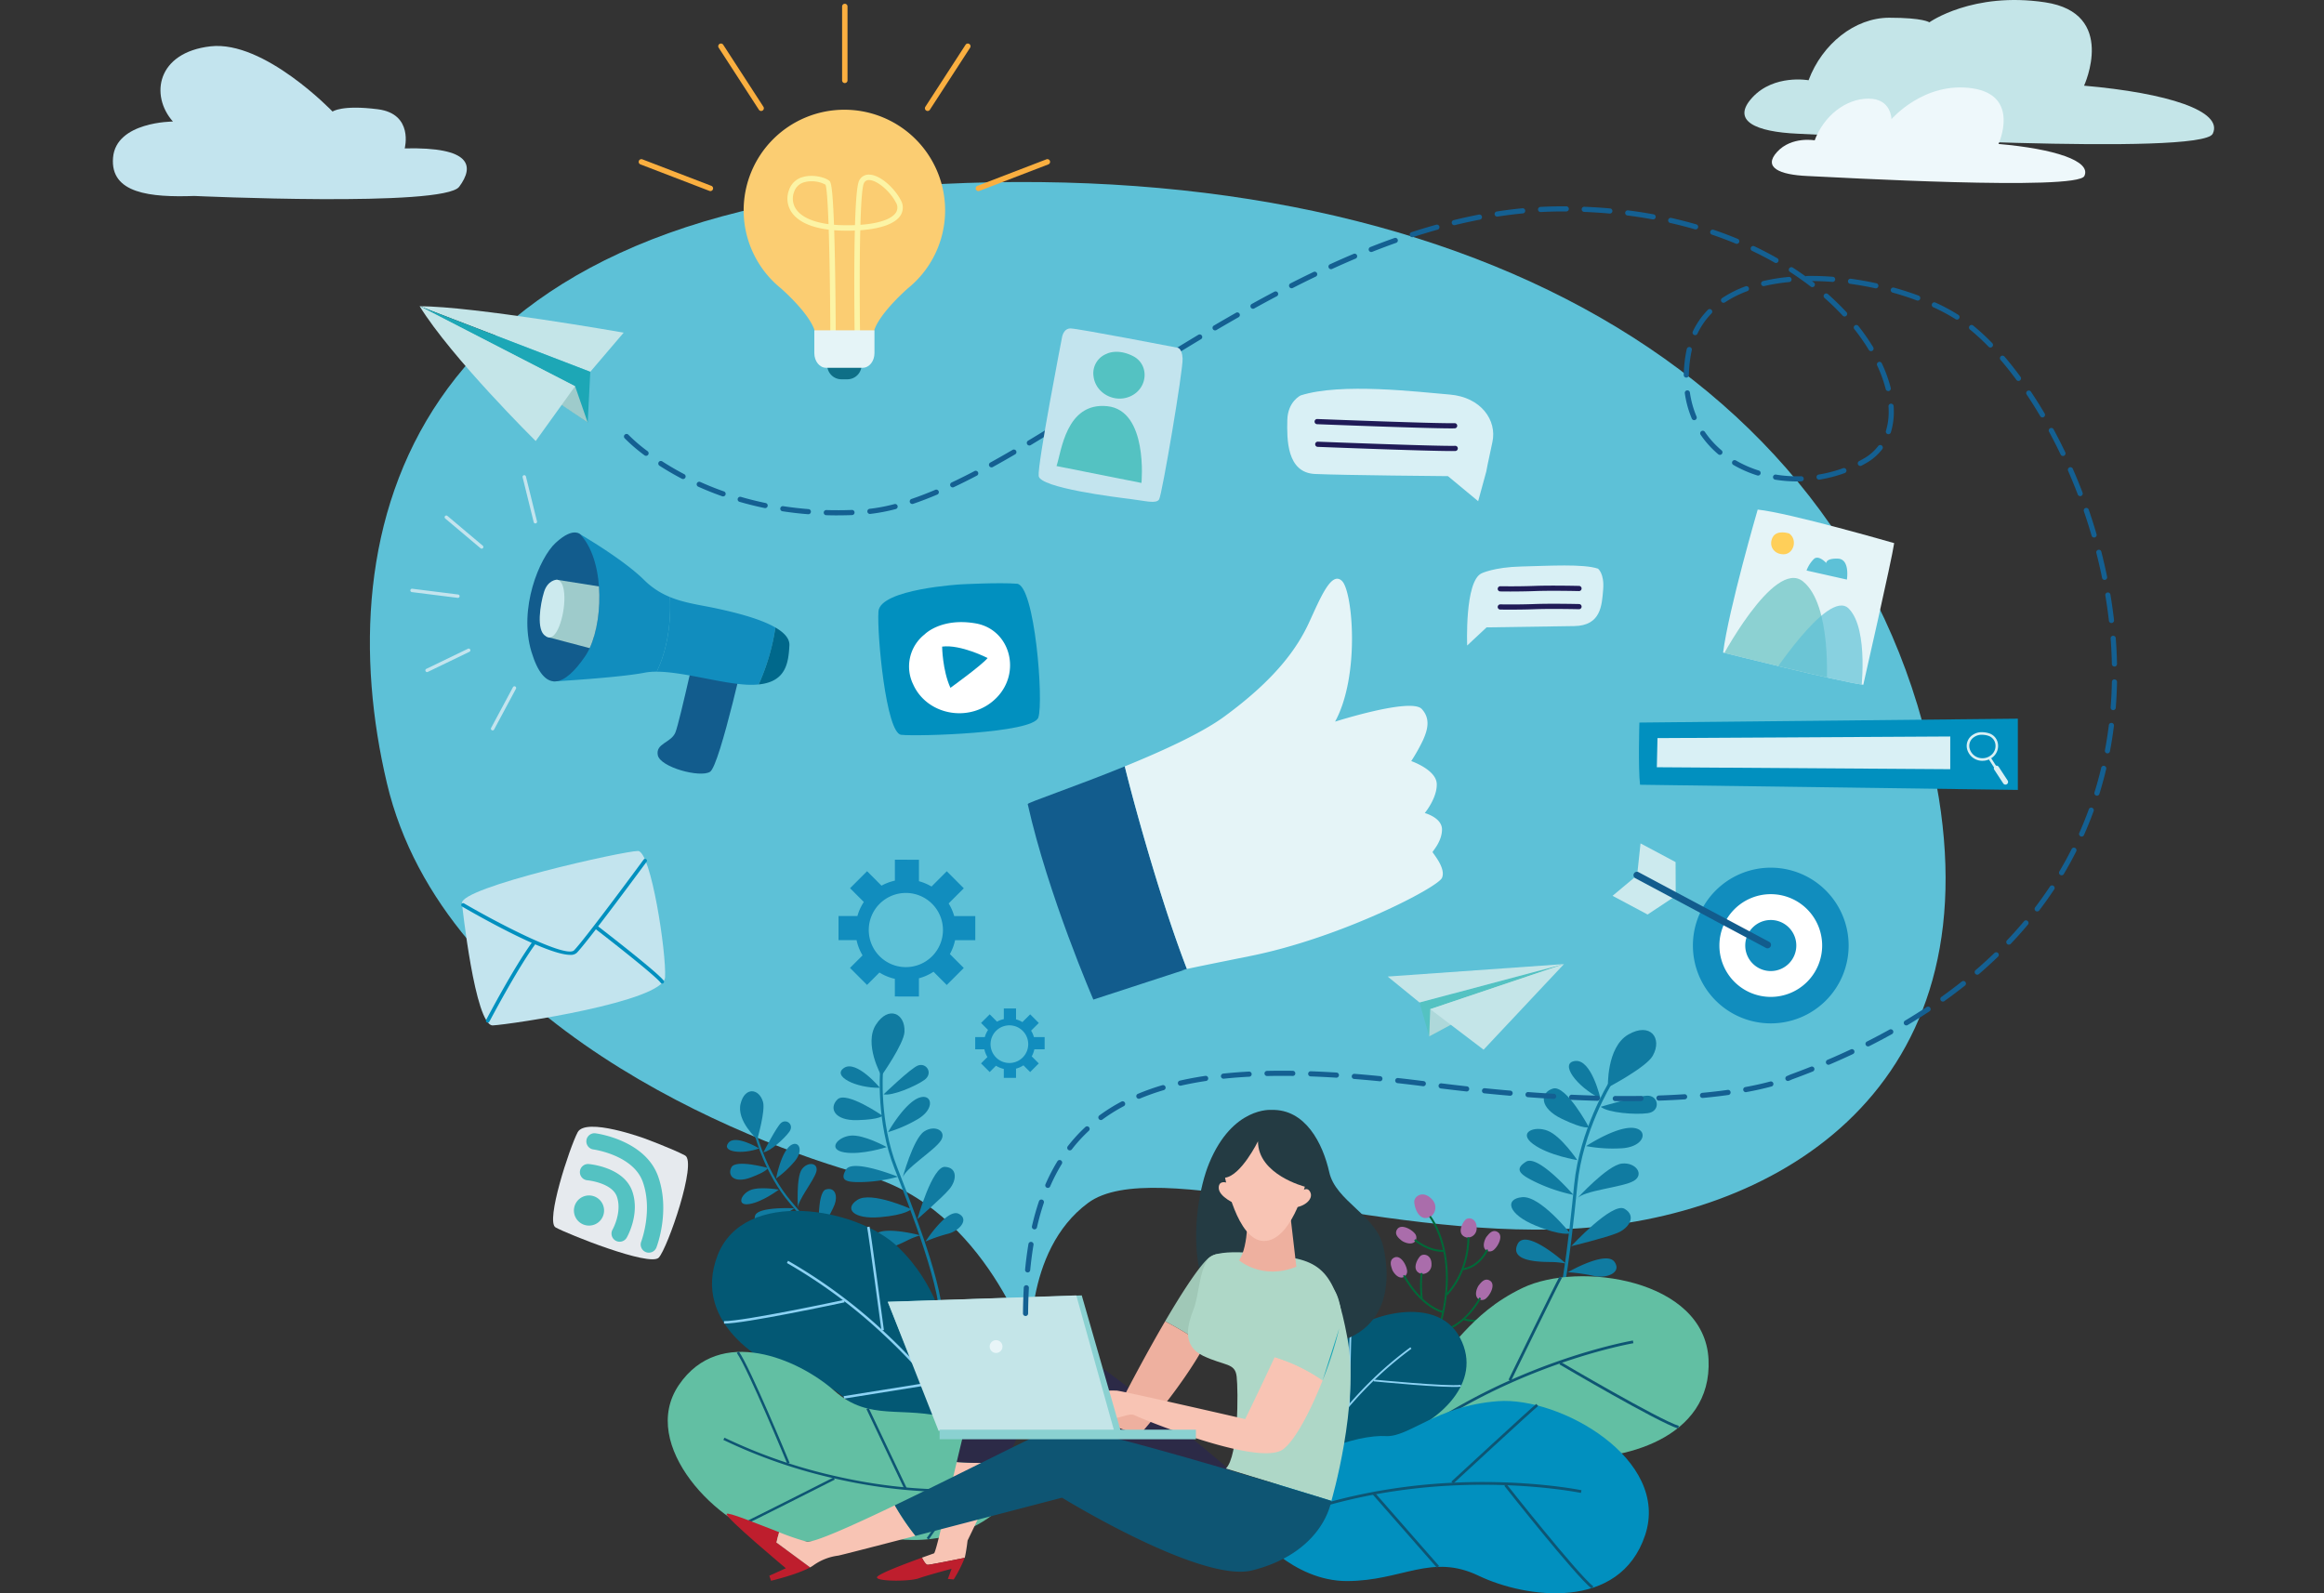 <svg xmlns="http://www.w3.org/2000/svg" width="700" height="480"><rect width="100%" height="100%" fill="#333333" stroke="none"/><defs><clipPath id="b"><path fill="none" d="M10.421 0S1.681 29.986 0 43.076c0 0 35.259 8.842 42.228 9.7 0 0 8.67-38.036 9.3-42.669-.004 0-31.442-9.098-41.107-10.107Z" data-name="パス 327"/></clipPath><clipPath id="a"><path d="M0 0h700v480H0z"/></clipPath></defs><g clip-path="url(#a)" data-name="グループ 116"><g data-name="グループ 115"><g data-name="グループ 114"><path fill="#5dc1d7" d="M310.594 407.643s-13.526-43.7-49.944-53.586-127.1-46.114-144.109-118.1c-17.949-75.957 5.2-172.723 167-180.527s280.543 61.262 300.444 184.953c14.512 90.2-51.245 126.682-110.555 129.8s-125.9-22.371-145.669-7.8-17.167 45.26-17.167 45.26Z" data-name="パス 151"/><g data-name="グループ 56"><path fill="#54c2c2" d="m471.081 290.444-40.59 21.792-2.929-10.218Z" data-name="パス 152"/><path fill="#aed8da" d="m430.481 312.195.011.04 40.444-21.714-40.14 13.5Z" data-name="パス 153"/><path fill="#c4e5e8" d="m427.564 302.018-9.589-7.815 53.108-3.759Z" data-name="パス 154"/><path fill="#c4e5e8" d="m430.795 304.025 16.069 12.211 24.217-25.792Z" data-name="パス 155"/></g><g data-name="グループ 64"><g fill="#107ba1" data-name="グループ 57"><path d="M260.163 393.328c-1.222-6.484-11.724-19.5-21.838-31.379-7.309-8.585-10.163-19.578-10.19-19.688l-.655.166c.027.111 2.916 11.251 10.331 19.962 6.086 7.146 20.335 23.885 21.687 31.063l.665-.125Z" data-name="パス 156"/><path d="M228.676 345.988s-7.207-4.371-9.306-1.658 4.046 3.556 9.306 1.658Z" data-name="パス 157"/><path d="M231.306 351.874s-9.7-2.722-11.005-.194.873 4.931 5.886 3.045 5.119-2.851 5.119-2.851Z" data-name="パス 158"/><path d="M233.769 355.034s1.642-8.968 4.972-10.288c2.08-.824 3.378 2.157.237 5.562a30.478 30.478 0 0 1-5.209 4.726Z" data-name="パス 159"/><path d="M239.26 364.02s-11.262-.6-11.853 2.34 1 2.833 4.9 1.335a34.684 34.684 0 0 0 6.953-3.675Z" data-name="パス 160"/><path d="M240.36 364.086s-.644-9.481 1.215-11.9c1.775-2.312 4.922-1.872 4.341.676-.603 2.661-5.917 9.006-5.556 11.224Z" data-name="パス 161"/><path d="M244.598 370.078s-10.081-.967-12.422 2.011.606 4.564 6.2 2.1 6.222-4.111 6.222-4.111Z" data-name="パス 162"/><path d="M246.68 371.788s-.749-12.642 2.091-13.449 3.571 2.074 2.623 4.538-4.714 8.911-4.714 8.911Z" data-name="パス 163"/><path d="M248.529 375.113s-11.341.766-9.916 4.486c1.489 3.886 6.24-1.186 7.546-2.492a16.346 16.346 0 0 1 2.37-1.994Z" data-name="パス 164"/><path d="M250.122 376.061s2.214-9.008 5.223-8.517c2.731.448 1.3 3.726-.905 5.149a36.747 36.747 0 0 0-4.318 3.368Z" data-name="パス 165"/><path d="M234.585 358.4s-5.913-1.063-8.695.2-4.1 4.8-.119 4.13 8.814-4.33 8.814-4.33Z" data-name="パス 166"/><path d="M229.962 347.141s3.967-7.762 5.321-8.861c1.644-1.336 4 .579 2.465 2.69s-5.792 5.933-7.786 6.171Z" data-name="パス 167"/><path d="M228.086 343.255s2.522-8.639 1.732-11.313c-1.2-4.071-5.464-4.6-6.748.563s5.016 10.75 5.016 10.75Z" data-name="パス 168"/></g><g fill="#107ba1" data-name="グループ 58"><path d="M283.834 399.639c1.248-8.534-6.2-29.094-13.647-48.081-5.385-13.725-4.234-28.526-4.223-28.673l-.881-.075c-.013.15-1.181 15.15 4.279 29.073 4.483 11.424 14.98 38.176 13.6 47.626l.876.129Z" data-name="パス 169"/><path d="M265.048 327.72s-7.05-8.47-10.8-6.007 3.484 6.115 10.8 6.007Z" data-name="パス 170"/><path d="M265.795 336.119s-10.839-7.5-13.524-4.924-1.016 6.468 5.982 6.268 7.542-1.344 7.542-1.344Z" data-name="パス 171"/><path d="M267.495 341.064s5.845-10.387 10.522-10.6c2.921-.133 3.26 4.105-2.073 6.977a39.773 39.773 0 0 1-8.449 3.623Z" data-name="パス 172"/><path d="M270.461 354.516s-13.67-5.531-15.649-2.149.03 3.922 5.494 3.735a45.348 45.348 0 0 0 10.155-1.586Z" data-name="パス 173"/><path d="M271.794 355.064s3.237-11.994 6.56-14.189c3.18-2.1 6.882-.218 5.081 2.685-1.879 3.027-11.153 8.608-11.641 11.504Z" data-name="パス 174"/><path d="M274.482 364.274s-12.05-5.482-16.21-2.8-1.194 5.9 6.767 5.227 9.443-2.427 9.443-2.427Z" data-name="パス 175"/><path d="M276.328 367.274s4.454-15.946 8.305-15.737 3.535 4.084 1.312 6.726-9.617 9.011-9.617 9.011Z" data-name="パス 176"/><path d="M277.201 372.17s-14.345-3.876-14.167 1.33c.187 5.436 8.22 1.189 10.387.129a21.112 21.112 0 0 1 3.78-1.459Z" data-name="パス 177"/><path d="M278.767 374.023s6.568-10.2 10.078-8.308c3.185 1.714.022 5.16-3.313 5.98a47.866 47.866 0 0 0-6.765 2.328Z" data-name="パス 178"/><path d="M267.071 345.578s-6.856-3.828-10.83-3.455-7.11 4.186-1.905 5.054 12.735-1.599 12.735-1.599Z" data-name="パス 179"/><path d="M266.148 329.693s8.206-7.91 10.348-8.692c2.6-.95 4.694 2.418 1.9 4.375s-9.68 4.869-12.248 4.317Z" data-name="パス 180"/><path d="M265.483 324.089s6.792-9.606 6.954-13.247c.245-5.543-4.8-8.011-8.582-2.174s1.628 15.421 1.628 15.421Z" data-name="パス 181"/></g><g data-name="グループ 61"><path fill="#035874" d="M299.092 445.631s-16.752 3.8-28.3-5.834-12.8-20.555-26.683-24.028-35.916-17.088-27.973-37.568 42.1-14.323 54.329-2.534 12.338 23.164 17.583 26.966 19.858 21.855 11.287 42.436" data-name="パス 182"/><g data-name="グループ 60"><path fill="#8cd2f4" d="m290.965 430.35 6.184-16.538-.7-.263-6.185 16.538.7.263Z" data-name="パス 183"/><path fill="#8cd2f4" d="m254.241 421.356 26.39-4.228-.117-.743-26.392 4.231.119.74Z" data-name="パス 184"/><path fill="#8cd2f4" d="m265.494 400.809.743-.1c-.159-1.189-3.894-29.166-4.323-31.172l-.733.157c.422 1.977 4.274 30.822 4.313 31.115Z" data-name="パス 185"/><path fill="#8cd2f4" d="M218.072 398.763c5.97.078 35.06-6.141 36.3-6.406l-.156-.734c-.3.067-30.244 6.467-36.129 6.389l-.01.75Z" data-name="パス 186"/><g data-name="グループ 59"><path fill="#8cd2f4" d="M266.571 401.459a156.691 156.691 0 0 0-29.2-21.624l-.353.66a156.112 156.112 0 0 1 29.064 21.529c10.585 9.8 23.608 24.487 32.7 43.609a1.916 1.916 0 0 0 .562-.564c-9.143-19.115-22.173-33.798-32.773-43.61Z" data-name="パス 187"/></g></g></g><g data-name="グループ 63"><path fill="#62bfa3" d="M307.061 447.381s-6.353-15.961-20.839-20.014-24.192 1.1-34.915-8.377-34.431-19.915-46.807-1.768 12.052 42.812 28.692 46.207 26.079-2.957 32.183-.788 29.258 3.984 41.363-14.741" data-name="パス 188"/><path fill="#0e5573" d="m289.866 449.341-10.125 14.466-.615-.428 10.126-14.467.615.429Z" data-name="パス 189"/><path fill="#0e5573" d="m261.649 424.174 11.465 24.142-.679.325-11.464-24.144.677-.323Z" data-name="パス 190"/><path fill="#0e5573" d="m251.093 445.091.34.667c-1.073.543-26.24 13.314-28.138 14.1l-.285-.693c1.868-.77 27.821-13.938 28.083-14.07Z" data-name="パス 191"/><path fill="#0e5573" d="M222.541 407.168c3.448 4.875 14.8 32.371 15.285 33.539l-.694.284c-.118-.284-11.8-28.584-15.2-33.392l.612-.432Z" data-name="パス 192"/><g data-name="グループ 62"><path fill="#0e5573" d="M252.238 445.607a156.726 156.726 0 0 1-34.366-11.815l.348-.663a156.183 156.183 0 0 0 34.207 11.753c14.071 3.169 33.549 5.582 54.457 2.237a1.841 1.841 0 0 1-.147.781c-20.928 3.3-40.409.883-54.499-2.293Z" data-name="パス 193"/></g></g></g><g data-name="グループ 66"><path fill="#0190bf" d="M289.495 176.044s-24.423 1.384-24.9 8.168 2.283 36.675 6.843 37.162c4.951.53 39.619-.446 41.3-5.178s-1.032-39.914-6.426-40.338-16.817.186-16.817.186Z" data-name="パス 194"/><g data-name="グループ 65"><path fill="#fff" d="M278.529 191.093a12.329 12.329 0 0 0-3.46 15.124c4.263 9.458 17.483 11.731 25.087 4s4.069-20.637-6.323-22.416-15.304 3.292-15.304 3.292Z" data-name="パス 195"/><path fill="#0190bf" d="M283.772 194.8s.09 7.125 2.5 12.417c0 0 9.452-6.806 11.2-8.971.002-.001-8.095-4.168-13.7-3.446Z" data-name="パス 196"/></g></g><g data-name="グループ 68"><path fill="#c3e4ee" d="M139.147 272.12s3.914 37.081 9.3 36.8 51.448-7.143 51.872-14.48-4.211-37.978-8.145-38.065-53.605 10.962-53.027 15.745Z" data-name="パス 197"/><g fill="#0190bf" data-name="グループ 67"><path d="M171.751 287.667c-7.118 0-27.98-11.893-32.54-14.544a.554.554 0 0 1-.2-.76.557.557 0 0 1 .76-.2c11.585 6.734 30.831 16.525 33.149 14.13 3.421-3.529 20.759-27.084 20.934-27.322a.556.556 0 0 1 .778-.119.557.557 0 0 1 .119.778c-.716.975-17.558 23.857-21.033 27.438a2.68 2.68 0 0 1-1.966.6Z" data-name="パス 198"/><path d="M199.449 296.32a.558.558 0 0 1-.456-.238c-1.3-1.851-13.455-11.447-19.7-16.264a.557.557 0 0 1-.1-.78.556.556 0 0 1 .78-.1c.743.573 18.215 14.053 19.935 16.505a.558.558 0 0 1-.136.776.562.562 0 0 1-.32.1Z" data-name="パス 199"/><path d="M146.921 308.077a.546.546 0 0 1-.259-.064.555.555 0 0 1-.233-.751c.083-.159 8.4-15.982 14.016-23.617a.557.557 0 0 1 .779-.118.556.556 0 0 1 .118.778c-5.567 7.565-13.846 23.315-13.929 23.474a.556.556 0 0 1-.493.3Z" data-name="パス 200"/></g></g><g data-name="グループ 69"><path fill="#125c8d" d="M338.782 230.888c-15.132 6.162-29.327 10.919-29.229 11.354 6.121 27.4 19.769 58.9 19.769 58.9l27.607-9.007s-2.531.452.568-.215c-7.869-20.379-15.873-49.473-18.715-61.032Z" data-name="パス 201"/><path fill="#e5f4f7" d="M425.073 229.29a54.655 54.655 0 0 0 3.562-6.341c1.236-2.8 2.417-6.306-.392-9.35-3.236-3.5-26.113 3.809-26.113 3.809 7.567-13.845 5.329-39.132 2.108-42.355s-6.608 5.284-9.985 12.578-9.692 16.715-25.607 28.333c-6.8 4.953-18.593 10.33-29.864 14.923 2.842 11.556 10.846 40.653 18.716 61.029 2.273-.493 7.559-1.579 19.1-3.9 27.3-5.49 56.43-20.606 57.73-23.538s-2.832-7.471-2.826-7.776 2.762-3.08 2.836-6.727-5.194-5.029-5.194-5.029 3.742-4.488 3.612-8.776-7.683-6.88-7.683-6.88Z" data-name="パス 202"/></g><g data-name="グループ 70"><path fill="#c4e5e8" d="m126.432 92.277 51.363 19.738 10.061-11.8s-45.75-8.033-61.424-7.938Z" data-name="パス 203"/><path fill="#1da7b6" d="m177.796 112.014-.773 15.283-50.592-35.017Z" data-name="パス 204"/><path fill="#9ecbcb" d="m173.219 116.364 3.8 10.93s-45.223-30.422-50.591-35.017Z" data-name="パス 205"/><path fill="#c4e5e8" d="m126.4 92.245 46.82 24.119-11.867 16.507S135.91 107.706 126.4 92.245Z" data-name="パス 206"/></g><g data-name="グループ 73"><path fill="#118dbe" d="M509.911 284.857a23.455 23.455 0 0 0 23.452 23.455 23.455 23.455 0 0 0 23.455-23.455 23.456 23.456 0 0 0-23.455-23.453 23.456 23.456 0 0 0-23.452 23.453Z" data-name="パス 207"/><path fill="#fff" d="M517.889 284.857a15.477 15.477 0 0 0 15.474 15.477 15.478 15.478 0 0 0 15.48-15.477 15.476 15.476 0 0 0-15.477-15.474 15.475 15.475 0 0 0-15.477 15.474Z" data-name="パス 208"/><path fill="#118dbe" d="M525.678 284.857a7.688 7.688 0 0 0 7.686 7.691 7.69 7.69 0 0 0 7.691-7.691 7.689 7.689 0 0 0-7.691-7.689 7.686 7.686 0 0 0-7.686 7.689Z" data-name="パス 209"/><g data-name="グループ 71"><path fill="#cceaee" d="m504.693 259.72-10.557-5.633-1.019 9.57 11.621 6.243Z" data-name="パス 210"/></g><g data-name="グループ 72"><path fill="#cceaee" d="m496.267 275.517-10.559-5.633 7.379-6.172 11.661 6.171Z" data-name="パス 211"/></g><path fill="#125c8d" d="M532.403 285.7a1.028 1.028 0 0 1-.485-.121l-39.352-20.998a1.036 1.036 0 0 1-.426-1.4 1.033 1.033 0 0 1 1.4-.425l39.352 20.992a1.037 1.037 0 0 1 .427 1.4 1.037 1.037 0 0 1-.915.548Z" data-name="パス 212"/></g><g data-name="グループ 83"><g fill="#107ba1" data-name="グループ 74"><path d="M464.355 410.955c5.513-7.745 8.54-31.658 10.77-54.03 1.614-16.17 10.182-30.115 10.268-30.253l-.828-.516c-.088.142-8.773 14.27-10.41 30.674-1.342 13.46-4.49 44.983-10.6 53.561l.795.565Z" data-name="パス 213"/><path d="M482.061 330.955s-2.658-11.852-7.576-11.32.348 7.747 7.576 11.32Z" data-name="パス 214"/><path d="M478.576 339.572s-6.87-12.8-10.8-11.625-4.247 5.835 2.72 9.156 8.08 2.469 8.08 2.469Z" data-name="パス 215"/><path d="M477.756 345.283s10.953-7.253 15.649-5.115c2.936 1.339 1.139 5.664-5.539 5.8a43.763 43.763 0 0 1-10.11-.685Z" data-name="パス 216"/><path d="M473.908 359.967s-10.632-12.3-14.272-9.972-1.947 3.862 3.511 6.424a49.953 49.953 0 0 0 10.761 3.548Z" data-name="パス 217"/><path d="M474.941 361.172s9.2-10.139 13.565-10.624c4.176-.465 6.862 3.246 3.636 5.188-3.363 2.027-15.264 2.844-17.201 5.436Z" data-name="パス 218"/><path d="M472.949 371.562s-9.068-11.434-14.5-10.888-4.135 5.187 4.015 8.528 10.485 2.36 10.485 2.36Z" data-name="パス 219"/><path d="M473.256 375.433s12.381-13.406 16.057-11.265 1.416 5.783-2.092 7.257-13.965 4.008-13.965 4.008Z" data-name="パス 220"/><path d="M471.648 380.673s-12.127-11.012-14.566-5.815c-2.549 5.429 7.465 5.3 10.124 5.347a23.326 23.326 0 0 1 4.442.468Z" data-name="パス 221"/><path d="M472.254 383.28s11.57-6.7 14.063-3.086c2.265 3.281-2.57 5.072-6.253 4.2a52.726 52.726 0 0 0-7.81-1.114Z" data-name="パス 222"/><path d="M475.074 349.495s-4.8-7.2-8.888-8.832-9.081.533-4.411 4 13.299 4.832 13.299 4.832Z" data-name="パス 223"/><path d="M482.15 333.445s12.026-3.638 14.519-3.327c3.027.372 3.393 4.729-.332 5.248s-11.945-.089-14.187-1.921Z" data-name="パス 224"/><path d="M484.314 327.61s11.491-6.012 13.479-9.5c3.027-5.316-.679-10.27-7.329-6.445s-6.15 15.945-6.15 15.945Z" data-name="パス 225"/></g><g data-name="グループ 75"><path fill="#aa6dab" d="M431.109 366.418a3.465 3.465 0 0 0 .156-5.153c-2.594-2.75-5.229-.92-5.276.7s1.426 6.634 5.12 4.453Z" data-name="パス 226"/><path fill="#aa6dab" d="M428.209 383.793a2.75 2.75 0 0 0 2.967-2.826c.075-3-2.435-3.438-3.37-2.55s-2.901 4.544.403 5.376Z" data-name="パス 227"/><path fill="#aa6dab" d="M441.81 372.835a2.75 2.75 0 0 0 2.968-2.825c.075-3-2.437-3.44-3.371-2.551s-2.901 4.544.403 5.376Z" data-name="パス 228"/><path fill="#aa6dab" d="M426.181 374.055a1.879 1.879 0 0 0-.07-2.487c-1.107-1.322-4.139-2.916-5.265-1.232s.843 2.963 1.26 3.357 2.841 1.637 4.075.362Z" data-name="パス 229"/><path fill="#aa6dab" d="M447.513 376.595a1.875 1.875 0 0 0 2.483-.106c1.306-1.126 2.855-4.18 1.154-5.281s-2.946.886-3.336 1.311-1.593 2.862-.301 4.076Z" data-name="パス 230"/><path fill="#aa6dab" d="M445.168 391.231a1.876 1.876 0 0 0 2.484-.106c1.306-1.125 2.856-4.181 1.158-5.282s-2.952.888-3.34 1.312-1.594 2.863-.302 4.076Z" data-name="パス 231"/><path fill="#aa6dab" d="M422.53 384.837a1.876 1.876 0 0 0 1.274-2.136c-.227-1.71-1.936-4.679-3.788-3.858s-.871 2.955-.732 3.509 1.526 2.903 3.246 2.485Z" data-name="パス 232"/><path fill="#d874ab" d="M448.755 396.274a1.878 1.878 0 0 0 2.26 1.038c1.675-.407 4.447-2.42 3.433-4.177s-3.028-.555-3.568-.353-2.722 1.821-2.125 3.492Z" data-name="パス 233"/><path fill="#006938" d="m424.904 419.566-.49-.3c10.751-17.713 11.814-31.091 10.816-39.2-1.079-8.75-4.715-13.372-4.751-13.417l.445-.358c.156.192 3.776 4.794 4.875 13.7 1.009 8.194-.061 21.709-10.9 39.562Z" data-name="パス 234"/><path fill="#006938" d="m435.963 390.244-.42-.392c6.843-7.354 6.46-16.976 6.452-17.071l.574-.03c.007.1.4 9.966-6.606 17.492Z" data-name="パス 235"/><path fill="#006938" d="M443.892 381.525a8.522 8.522 0 0 1-3.192 1.121l-.08-.566c4.868-.679 7.1-5.676 7.114-5.725l.527.23a11.77 11.77 0 0 1-4.369 4.94Z" data-name="パス 236"/><path fill="#006938" d="M435.013 377.133c-4.841.242-8.907-3.242-9.078-3.389l.374-.433c.04.034 4.07 3.48 8.677 3.251l.028.572Z" data-name="パス 237"/><path fill="#006938" d="M434.753 395.642c-7.42-2.141-11.975-10.921-12.164-11.294l.509-.26c.048.088 4.634 8.93 11.813 11l-.158.551Z" data-name="パス 238"/><path fill="#006938" d="m428.55 391.209-.565.1a32.837 32.837 0 0 1-.058-7.82l.57.062a32.708 32.708 0 0 0 .053 7.655Z" data-name="パス 239"/><path fill="#006938" d="M438.309 399.612a12.392 12.392 0 0 1-5.052 1.724l-.059-.571c7.707-.788 12.348-9.788 12.393-9.878l.512.258a23.5 23.5 0 0 1-7.794 8.466Z" data-name="パス 240"/><path fill="#006938" d="M449.6 396.619a10.765 10.765 0 0 1-8.725 1.107l.2-.539a10.423 10.423 0 0 0 8.667-1.328l.312.481c-.15.1-.3.192-.452.279Z" data-name="パス 241"/></g><g data-name="グループ 77"><path fill="#62bfa3" d="M404.386 451.197s16.2 9.811 31.63 3.746 20.543-17.046 36.269-15.845 43.515-5.376 42.334-29.561-39.057-29.631-55.945-21.557-20.967 19.938-27.776 22.087-28.377 15.948-26.573 40.458" data-name="パス 242"/><path fill="#0e5573" d="m418.201 438.044-.714-19.452.825-.031.714 19.451-.825.032Z" data-name="パス 243"/><path fill="#0e5573" d="m459.744 441.415-26.131-13.608.382-.736 26.131 13.609-.382.735Z" data-name="パス 244"/><path fill="#0e5573" d="m455.124 416.006-.743-.361c.581-1.19 14.223-29.152 15.37-31.1l.713.421c-1.13 1.919-15.2 30.749-15.339 31.04Z" data-name="パス 245"/><path fill="#0e5573" d="M505.438 430.372c-6.272-2-34.535-18.625-35.737-19.332l.422-.712c.292.174 29.382 17.288 35.566 19.255l-.251.789Z" data-name="パス 246"/><g data-name="グループ 76"><path fill="#0e5573" d="M453.771 416.314c21.006-9.523 37.9-12.431 38.073-12.458l.137.815c-.166.027-16.979 2.921-37.892 12.4-14.481 6.567-33.214 17.4-49.373 34.234a2.033 2.033 0 0 1-.391-.785c16.208-16.809 34.945-27.633 49.446-34.206Z" data-name="パス 247"/></g></g><g data-name="グループ 80"><path fill="#035874" d="M386.37 457.585s12.2 1.34 19.605-6.437 7.413-15.623 16.98-19.212 24.094-15.041 16.8-28.925-31.037-6.744-38.752 2.612-6.874 17.439-10.288 20.56-12.315 17.118-4.562 31.026" data-name="パス 248"/><g data-name="グループ 79"><path fill="#8cd2f4" d="m390.897 446.083-5.73-11.231.475-.245 5.732 11.233-.477.243Z" data-name="パス 249"/><path fill="#8cd2f4" d="m416.222 436.721-19.068-.859.024-.535 19.068.859-.024.535Z" data-name="パス 250"/><path fill="#8cd2f4" d="m406.569 423.057-.534-.011c.014-.856.394-21.007.536-22.467l.533.051c-.139 1.438-.531 22.215-.535 22.426Z" data-name="パス 251"/><path fill="#8cd2f4" d="M440.05 417.755c-4.231.542-25.375-1.51-26.272-1.6l.05-.531c.22.022 21.984 2.132 26.153 1.6l.069.531Z" data-name="パス 252"/><g data-name="グループ 78"><path fill="#8cd2f4" d="M405.857 423.605a111.863 111.863 0 0 1 18.966-17.712l.3.441a111.577 111.577 0 0 0-18.871 17.635 104.2 104.2 0 0 0-19.659 33.6 1.375 1.375 0 0 1-.443-.353 104.876 104.876 0 0 1 19.707-33.611Z" data-name="パス 253"/></g></g></g><g data-name="グループ 82"><path fill="#0190bf" d="M377.677 461.362s11.537 15.016 28.119 14.96 25.326-8.438 39.547-1.615 42.5 10.767 50.171-12.2-25.654-41.778-44.321-40.377-26.77 10.979-33.9 10.514-32.227 4.572-39.435 28.069" data-name="パス 254"/><path fill="#0e5573" d="m395.322 454.112 6.387-18.386.781.271-6.387 18.386-.781-.271Z" data-name="パス 255"/><path fill="#0e5573" d="m432.815 472.32-19.418-22.16.622-.546 19.419 22.159-.622.547Z" data-name="パス 256"/><path fill="#0e5573" d="m437.724 446.963-.563-.606c.975-.9 23.826-22.011 25.6-23.409l.511.648c-1.749 1.38-25.312 23.147-25.551 23.367Z" data-name="パス 257"/><path fill="#0e5573" d="M479.404 478.593c-5.121-4.134-25.431-29.878-26.294-30.973l.649-.509c.211.266 21.115 26.764 26.164 30.841l-.519.641Z" data-name="パス 258"/><g data-name="グループ 81"><path fill="#0e5573" d="M436.351 446.758c23.029-1.259 39.833 2.16 40 2.2l-.168.81c-.166-.035-16.882-3.435-39.811-2.179-15.877.868-37.262 4.167-58.429 14a2.092 2.092 0 0 1-.079-.873c21.207-9.798 42.59-13.091 58.487-13.958Z" data-name="パス 259"/></g></g></g><g data-name="グループ 91"><path fill="#243b43" d="M382.964 334.38s-11.712-1.05-18.768 16.067c-5.544 13.448-10.209 52.849 23.121 55.1s31.531-20.869 29.279-30.178-14.265-13.514-16.216-22.221-7.207-19.068-17.416-18.768Z" data-name="パス 260"/><g data-name="グループ 84"><path fill="#f8c4b4" d="M288.168 440.472c-3.467 14.645-6.268 27.286-6.845 27.5-.347.129-1.756.627-3.625 1.3.474.964 1.17 2.146 1.74 2.146.8 0 8.473-1.557 11.134-2.1.02-.076.046-.156.062-.225.481-2.088.8-4.977.8-4.977l11.467-23.768a85.519 85.519 0 0 1-14.733.124Z" data-name="パス 261"/><path fill="#be1e2d" d="M277.698 469.275c-5.035 1.827-13.431 4.982-13.548 5.918-.16 1.284 9.792 1.284 12.519.32s9.951-2.889 9.951-2.889l-1.124 3.05 1.766.162a38.835 38.835 0 0 0 3.309-6.516c-2.66.544-10.337 2.1-11.134 2.1-.569.004-1.265-1.178-1.739-2.145Z" data-name="パス 262"/><path fill="#2c2a47" d="M301.066 396.71c-3.366 4.692-8.633 25.745-12.9 43.762a85.513 85.513 0 0 0 14.734-.119l10.523-21.815 28.248 36.273 29.212-11.557s-63.718-55.052-69.817-46.544Z" data-name="パス 263"/></g><g data-name="グループ 85"><path fill="#a0c8b7" d="M364.426 378.732s-2.809 1.081-13.494 19.349a97.91 97.91 0 0 1 11.893 7.252 58.537 58.537 0 0 0 3.045-6.377c5.778-14.565 4.333-24.196-1.444-20.224Z" data-name="パス 264"/><path fill="#eeb09f" d="M342.637 412.92c-7.262 13.485-8.065 16.37-8.065 16.37l8.547 3.131s12.51-13.931 19.706-27.09a97.915 97.915 0 0 0-11.894-7.25c-2.376 4.065-5.125 8.953-8.294 14.839Z" data-name="パス 265"/></g><path fill="#aed7c7" d="M383.685 378.25s-16.973-2.768-19.743.963-2.768 10.956-4.453 15.287-3.731 10.835 2.889 13.965 9.63 2.047 10.111 6.26.6 23.957-3.249 27.688l31.781 9.75s8.548-29.133 4.816-49.114-7.706-23.716-22.152-24.799Z" data-name="パス 266"/><g data-name="グループ 86"><path fill="#f8c4b4" d="M375.058 427.525s-37.356-8.586-38.8-8.586-7.823-.6-9.751 4.813c0 0-2.887 7.344-.842 7.1s3.371-7.342 4.7-6.981 3.129 3.732 5.537 3.37 4.574-1.565 5.9-.843 37.318 15.649 44.66 10.233c3.7-2.729 8.345-11.722 11.923-20.774a51.826 51.826 0 0 0-14.447-7.005c-4.247 9.196-8.88 18.673-8.88 18.673Z" data-name="パス 267"/><path fill="#aed7c7" d="M403.908 394.866c-.961-6.26-3.129-8.706-6.38-8.266 0 0-5.134.161-6.9 6.42-.742 2.634-3.616 9.16-6.7 15.838a51.826 51.826 0 0 1 14.447 7.005c3.526-8.92 6.013-17.897 5.533-20.997Z" data-name="パス 268"/><path fill="#1da7b6" d="M398.378 415.861a107.1 107.1 0 0 0 4.983-15.627" data-name="パス 269"/></g><g data-name="グループ 87"><path fill="#be1e2d" d="M234.683 461.603c-7.012-2.693-15.365-6.154-15.8-5.507-.642.962 17.816 16.371 17.816 16.371l-4.975 2.248.521 1.525s7.831-1.856 11.767-4.04l-10.2-7.516Z" data-name="パス 270"/><path fill="#f8c4b4" d="M242.965 464.446a74.759 74.759 0 0 1-8.281-2.838l-.868 3.079 10.2 7.516c.317-.176.613-.354.873-.535a16.329 16.329 0 0 1 7.585-3.008c.608-.093 10.9-2.747 23.273-5.955a73.456 73.456 0 0 1-6.234-9.2c-13.243 6.35-24.517 11.381-26.548 10.941Z" data-name="パス 271"/><path fill="#0e5573" d="M318.08 429.933c-3.491 1.067-28.329 13.861-48.566 23.569a73.456 73.456 0 0 0 6.234 9.2c19.494-5.058 44.138-11.5 44.138-11.5s41.853 25.76 57.261 21.909 22.229-13.322 23.873-20.946c0-.002-77.161-23.998-82.94-22.232Z" data-name="パス 272"/></g><path fill="#eeb09f" d="M375.781 364.047s.481 11.316-2.568 15.648c0 0 6.981 6.1 17.253 1.927l-2.085-17.893Z" data-name="パス 273"/><g fill="#f8c4b4" data-name="グループ 88"><path d="M370.464 356.601s-3.379-1.577-3.379 1.238 5.294 4.955 5.294 4.955Z" data-name="パス 274"/><path d="M392.01 358.891s1.8-1.689 2.7.376-1.914 4.391-5.143 4.541Z" data-name="パス 275"/><path d="M369 354.799s3.6 19.069 11.71 19.069 12.313-16.365 12.313-16.365-14.113-3.6-14.113-13.664c0-.001-5.104 10.359-9.91 10.96Z" data-name="パス 276"/></g><g data-name="グループ 90"><g data-name="グループ 89"><path fill="#8ad1d1" d="m267.406 392.192 15.73 38.84h54.411l-11.717-40.767Z" data-name="パス 277"/><path fill="#c4e5e8" d="m267.406 392.192 15.287 38.84h52.882l-11.387-40.767Z" data-name="パス 278"/><path fill="#8ad1d1" d="M283.014 430.713h77.202v2.889h-77.202z" data-name="長方形 50"/></g><path fill="#e8f5f8" d="M301.953 405.675a1.927 1.927 0 0 1-1.926 1.926 1.927 1.927 0 0 1-1.926-1.926 1.926 1.926 0 0 1 1.926-1.926 1.926 1.926 0 0 1 1.926 1.926Z" data-name="パス 279"/></g></g><path fill="#146092" d="M308.898 396.472a.773.773 0 0 1-.769-.779c.017-2.669.1-5.283.234-7.769a.772.772 0 0 1 .816-.73.774.774 0 0 1 .729.815 158.66 158.66 0 0 0-.232 7.693.773.773 0 0 1-.774.769Zm.641-13.129a.693.693 0 0 1-.075 0 .775.775 0 0 1-.7-.845c.257-2.663.6-5.26 1.008-7.718a.774.774 0 0 1 .891-.636.772.772 0 0 1 .636.89c-.405 2.424-.74 4.985-.993 7.614a.774.774 0 0 1-.77.7Zm2.047-12.976a.815.815 0 0 1-.174-.019.775.775 0 0 1-.583-.927 77.48 77.48 0 0 1 2.108-7.516.773.773 0 0 1 .98-.485.773.773 0 0 1 .485.981 76.428 76.428 0 0 0-2.064 7.365.774.774 0 0 1-.753.6Zm4.023-12.488a.766.766 0 0 1-.308-.065.773.773 0 0 1-.4-1.018 56.233 56.233 0 0 1 3.6-6.953.774.774 0 0 1 1.064-.255.775.775 0 0 1 .255 1.064 54.856 54.856 0 0 0-3.5 6.76.776.776 0 0 1-.71.467Zm6.619-11.306a.772.772 0 0 1-.474-.161.774.774 0 0 1-.138-1.086 47.979 47.979 0 0 1 5.293-5.79.773.773 0 0 1 1.092.04.773.773 0 0 1-.04 1.094 46.424 46.424 0 0 0-5.121 5.6.775.775 0 0 1-.612.3Zm9.37-9.14a.772.772 0 0 1-.623-.315.773.773 0 0 1 .164-1.082 52.938 52.938 0 0 1 6.638-4.16.773.773 0 0 1 1.046.321.773.773 0 0 1-.322 1.046 51.836 51.836 0 0 0-6.445 4.038.768.768 0 0 1-.459.151Zm158.327-5.685q-1.667 0-3.4-.017a.775.775 0 0 1-.767-.782.775.775 0 0 1 .774-.766h.008q4.04.042 7.719-.014a.776.776 0 0 1 .785.763.774.774 0 0 1-.763.785q-2.12.03-4.359.031Zm-8.805-.117h-.022a382.537 382.537 0 0 1-7.748-.281.773.773 0 0 1-.737-.808.782.782 0 0 1 .808-.737c2.61.12 5.206.213 7.717.279a.772.772 0 0 1 .753.793.773.773 0 0 1-.772.754Zm18.567-.044a.773.773 0 0 1-.773-.748.772.772 0 0 1 .747-.8 239.22 239.22 0 0 0 7.7-.383.776.776 0 0 1 .823.722.774.774 0 0 1-.72.823c-2.493.165-5.1.295-7.751.385Zm-31.709-.52h-.047a463.027 463.027 0 0 1-7.733-.521.774.774 0 0 1-.714-.83.78.78 0 0 1 .83-.714c2.6.2 5.195.372 7.709.52a.774.774 0 0 1 .726.818.773.773 0 0 1-.771.727Zm-124.948-.04a.774.774 0 0 1-.714-.476.774.774 0 0 1 .415-1.012 71.744 71.744 0 0 1 7.367-2.606.773.773 0 0 1 .961.522.773.773 0 0 1-.522.961 70.241 70.241 0 0 0-7.206 2.551.769.769 0 0 1-.3.06Zm169.78-.251a.774.774 0 0 1-.77-.7.774.774 0 0 1 .7-.843c2.653-.246 5.225-.543 7.649-.883a.777.777 0 0 1 .872.659.771.771 0 0 1-.658.874c-2.446.343-5.044.643-7.721.892h-.072Zm-57.953-.665h-.068q-3.756-.325-7.715-.724a.774.774 0 0 1-.692-.848.773.773 0 0 1 .849-.692q3.947.4 7.692.721a.774.774 0 0 1 .7.839.772.772 0 0 1-.769.707Zm70.983-1.08a.774.774 0 0 1-.761-.635.773.773 0 0 1 .623-.9c2.722-.5 5.24-1.058 7.483-1.669a.774.774 0 0 1 .95.543.773.773 0 0 1-.544.949c-2.285.623-4.846 1.194-7.612 1.7a.73.73 0 0 1-.139.013Zm-84.076-.212h-.085q-3.758-.417-7.7-.9a.775.775 0 0 1-.673-.863.772.772 0 0 1 .862-.673q3.927.483 7.677.9a.773.773 0 0 1 .684.854.773.773 0 0 1-.769.689Zm-13.059-1.579a.746.746 0 0 1-.1-.006q-3.9-.5-7.672-.92a.774.774 0 0 1-.683-.855.77.77 0 0 1 .855-.683q3.78.423 7.7.922a.774.774 0 0 1 .67.866.774.774 0 0 1-.767.676Zm-73.156-.156a.773.773 0 0 1-.753-.6.773.773 0 0 1 .583-.926c2.427-.554 5-1.035 7.656-1.431a.769.769 0 0 1 .88.65.773.773 0 0 1-.651.88c-2.614.391-5.151.866-7.544 1.41a.746.746 0 0 1-.172.02Zm60.086-1.337a.764.764 0 0 1-.078 0 384.06 384.06 0 0 0-7.692-.69.774.774 0 0 1-.71-.833.774.774 0 0 1 .832-.709c2.5.2 5.1.432 7.724.693a.773.773 0 0 1 .693.846.773.773 0 0 1-.769.7Zm122.9-.083a.775.775 0 0 1-.717-.482.775.775 0 0 1 .423-1.01c.553-.227.822-.361.842-.371a.8.8 0 0 1 .085-.038c2.12-.777 4.234-1.585 6.286-2.4a.776.776 0 0 1 1.005.432.775.775 0 0 1-.432 1.006 230.752 230.752 0 0 1-6.284 2.4c-.109.053-.407.2-.915.4a.784.784 0 0 1-.293.058Zm-170.01-.683a.774.774 0 0 1-.77-.693.775.775 0 0 1 .689-.85 149.67 149.67 0 0 1 7.751-.606.78.78 0 0 1 .814.732.773.773 0 0 1-.731.814c-2.641.14-5.223.342-7.671.6h-.082Zm34-.31h-.049c-2.63-.165-5.223-.295-7.708-.386a.772.772 0 0 1-.744-.8.764.764 0 0 1 .8-.745c2.5.09 5.106.22 7.75.387a.773.773 0 0 1 .723.821.773.773 0 0 1-.771.726Zm-20.882-.5a.774.774 0 0 1-.773-.755.772.772 0 0 1 .756-.791q3.779-.086 7.766-.029a.773.773 0 0 1 .762.785.743.743 0 0 1-.785.762q-3.958-.055-7.708.028Zm169.1-3.387a.775.775 0 0 1-.712-.47.775.775 0 0 1 .408-1.016 212.884 212.884 0 0 0 7.033-3.151.773.773 0 0 1 1.028.371.773.773 0 0 1-.37 1.029c-2.3 1.082-4.685 2.15-7.083 3.174a.773.773 0 0 1-.3.062Zm11.927-5.534a.775.775 0 0 1-.692-.425.774.774 0 0 1 .343-1.039 191.16 191.16 0 0 0 6.807-3.605.774.774 0 0 1 1.053.3.774.774 0 0 1-.3 1.053 191.619 191.619 0 0 1-6.861 3.635.781.781 0 0 1-.348.082Zm11.525-6.325a.77.77 0 0 1-.664-.377.773.773 0 0 1 .267-1.061c2.218-1.325 4.411-2.7 6.516-4.1a.774.774 0 0 1 1.072.218.774.774 0 0 1-.218 1.073 165.823 165.823 0 0 1-6.576 4.136.778.778 0 0 1-.4.109Zm11.008-7.183a.773.773 0 0 1-.631-.325.775.775 0 0 1 .181-1.079c2.1-1.5 4.171-3.057 6.146-4.626a.773.773 0 0 1 1.087.124.774.774 0 0 1-.123 1.088c-2 1.586-4.085 3.158-6.211 4.674a.771.771 0 0 1-.449.144Zm10.351-8.1a.775.775 0 0 1-.588-.269.774.774 0 0 1 .083-1.091 133.935 133.935 0 0 0 5.682-5.178.775.775 0 0 1 1.1.018.775.775 0 0 1-.019 1.1 135.758 135.758 0 0 1-5.748 5.238.772.772 0 0 1-.5.187Zm9.528-9.051a.773.773 0 0 1-.534-.213.775.775 0 0 1-.027-1.094c1.77-1.862 3.491-3.79 5.116-5.731a.775.775 0 0 1 1.091-.1.774.774 0 0 1 .1 1.091 121.84 121.84 0 0 1-5.181 5.8.773.773 0 0 1-.561.241Zm8.528-10a.767.767 0 0 1-.468-.158.773.773 0 0 1-.147-1.084 114.06 114.06 0 0 0 4.449-6.261.774.774 0 0 1 1.072-.219.773.773 0 0 1 .218 1.073 116.736 116.736 0 0 1-4.508 6.345.77.77 0 0 1-.616.3Zm7.354-10.889a.774.774 0 0 1-.4-.11.775.775 0 0 1-.271-1.06c1.3-2.195 2.547-4.459 3.691-6.735a.775.775 0 0 1 1.039-.343.772.772 0 0 1 .343 1.039 112.908 112.908 0 0 1-3.742 6.829.774.774 0 0 1-.665.378Zm6.033-11.675a.763.763 0 0 1-.315-.067.774.774 0 0 1-.393-1.021c1.032-2.325 2-4.722 2.87-7.124a.774.774 0 0 1 .991-.462.773.773 0 0 1 .464.991 112.95 112.95 0 0 1-2.909 7.224.774.774 0 0 1-.708.46Zm4.614-12.306a.8.8 0 0 1-.227-.034.775.775 0 0 1-.512-.969 113.733 113.733 0 0 0 2.022-7.412.773.773 0 0 1 .931-.574.774.774 0 0 1 .574.931 116.82 116.82 0 0 1-2.049 7.512.776.776 0 0 1-.74.546Zm3.163-12.759a.785.785 0 0 1-.144-.013.773.773 0 0 1-.617-.9 120.56 120.56 0 0 0 1.18-7.591.776.776 0 0 1 .863-.673.774.774 0 0 1 .673.862c-.318 2.581-.72 5.168-1.2 7.689a.775.775 0 0 1-.761.63Zm1.733-13.019h-.062a.775.775 0 0 1-.711-.833c.2-2.53.329-5.113.378-7.679a.76.76 0 0 1 .788-.759.773.773 0 0 1 .759.788c-.05 2.6-.178 5.211-.381 7.771a.774.774 0 0 1-.77.713Zm.373-13.135a.775.775 0 0 1-.774-.757c-.052-2.537-.18-5.122-.376-7.682a.773.773 0 0 1 .712-.831.772.772 0 0 1 .831.712c.2 2.589.328 5.2.381 7.769a.773.773 0 0 1-.758.789Zm-.895-13.108a.774.774 0 0 1-.769-.685 148.46 148.46 0 0 0-1.076-7.624.773.773 0 0 1 .636-.891.775.775 0 0 1 .891.636c.429 2.56.8 5.151 1.087 7.7a.774.774 0 0 1-.681.858h-.088Zm-2.072-12.989a.773.773 0 0 1-.757-.619c-.509-2.5-1.09-5.021-1.726-7.506a.774.774 0 0 1 .558-.941.772.772 0 0 1 .941.557c.643 2.509 1.228 5.06 1.742 7.581a.774.774 0 0 1-.6.913.835.835 0 0 1-.156.015Zm-3.164-12.769a.774.774 0 0 1-.742-.557 163.31 163.31 0 0 0-2.333-7.342.774.774 0 0 1 .479-.984.773.773 0 0 1 .984.48 164.275 164.275 0 0 1 2.356 7.412.775.775 0 0 1-.527.96.786.786 0 0 1-.218.031Zm-378.47-6.678q-1.731 0-3.417-.05a.774.774 0 0 1-.751-.8.772.772 0 0 1 .8-.751c2.495.075 5.1.066 7.686-.03a.774.774 0 0 1 .8.744.774.774 0 0 1-.745.8c-1.457.055-2.927.082-4.37.082Zm-8.8-.343h-.062c-2.6-.2-5.2-.505-7.74-.893a.774.774 0 0 1-.648-.882.773.773 0 0 1 .882-.648c2.5.382 5.067.678 7.628.88a.774.774 0 0 1 .71.832.772.772 0 0 1-.77.713Zm18.543-.088a.774.774 0 0 1-.768-.688.775.775 0 0 1 .682-.856 53.616 53.616 0 0 0 7.474-1.421.772.772 0 0 1 .944.554.775.775 0 0 1-.554.944 55.128 55.128 0 0 1-7.691 1.462.71.71 0 0 1-.087.005Zm-31.557-1.756a.8.8 0 0 1-.158-.016 100.358 100.358 0 0 1-7.567-1.879.774.774 0 0 1-.527-.959.775.775 0 0 1 .959-.527 98.43 98.43 0 0 0 7.449 1.849.774.774 0 0 1 .6.915.775.775 0 0 1-.757.617Zm44.323-1.247a.774.774 0 0 1-.732-.526.774.774 0 0 1 .484-.982c2.267-.768 4.68-1.695 7.169-2.753a.773.773 0 0 1 1.015.409.773.773 0 0 1-.409 1.015 107.468 107.468 0 0 1-7.278 2.8.777.777 0 0 1-.249.041Zm-56.989-2.274a.777.777 0 0 1-.257-.044 92.5 92.5 0 0 1-7.244-2.9.774.774 0 0 1-.389-1.023.774.774 0 0 1 1.023-.388c2.31 1.037 4.706 2 7.125 2.848a.774.774 0 0 1 .473.987.774.774 0 0 1-.73.517Zm408.759-.085a.773.773 0 0 1-.723-.5c-.914-2.4-1.9-4.8-2.916-7.131a.774.774 0 0 1 .4-1.02.773.773 0 0 1 1.019.4 163.915 163.915 0 0 1 2.943 7.2.775.775 0 0 1-.447 1 .768.768 0 0 1-.276.051Zm-339.6-2.636a.772.772 0 0 1-.7-.444.774.774 0 0 1 .37-1.03 188.04 188.04 0 0 0 6.9-3.443.773.773 0 0 1 1.045.326.774.774 0 0 1-.326 1.045 188.038 188.038 0 0 1-6.958 3.472.767.767 0 0 1-.329.075Zm254.33-1.794a40.953 40.953 0 0 1-6.6-.532.775.775 0 0 1-.639-.888.772.772 0 0 1 .888-.639 39.548 39.548 0 0 0 7.563.494.769.769 0 0 1 .8.75.773.773 0 0 1-.751.8c-.42.012-.839.019-1.259.019Zm6.624-.536a.775.775 0 0 1-.763-.65.774.774 0 0 1 .639-.888 40.587 40.587 0 0 0 7.339-1.91.775.775 0 0 1 .992.462.776.776 0 0 1-.463.993 42.155 42.155 0 0 1-7.617 1.982.752.752 0 0 1-.126.011Zm-342.17-.188a.78.78 0 0 1-.359-.088 86.66 86.66 0 0 1-6.75-3.929.775.775 0 0 1-.23-1.071.774.774 0 0 1 1.07-.23 84.858 84.858 0 0 0 6.628 3.858.774.774 0 0 1 .327 1.045.773.773 0 0 1-.686.415Zm323.8-1.046a.753.753 0 0 1-.233-.036 35.465 35.465 0 0 1-7.229-3.178.775.775 0 0 1-.278-1.059.774.774 0 0 1 1.059-.278 33.882 33.882 0 0 0 6.914 3.04.773.773 0 0 1 .505.97.774.774 0 0 1-.738.541Zm-230.886-2.466a.773.773 0 0 1-.679-.4.772.772 0 0 1 .3-1.051 333.443 333.443 0 0 0 6.718-3.82.773.773 0 0 1 1.058.279.774.774 0 0 1-.279 1.058 326.449 326.449 0 0 1-6.749 3.838.769.769 0 0 1-.373.1Zm261.684-.432a.775.775 0 0 1-.687-.415.775.775 0 0 1 .327-1.045q.758-.4 1.5-.828a14.332 14.332 0 0 0 4.249-3.718.773.773 0 0 1 1.083-.147.772.772 0 0 1 .147 1.084 15.832 15.832 0 0 1-4.7 4.119q-.774.449-1.562.861a.764.764 0 0 1-.358.089Zm61.034-3a.774.774 0 0 1-.7-.441 154.737 154.737 0 0 0-3.492-6.865.774.774 0 0 1 .312-1.049.774.774 0 0 1 1.05.313c1.216 2.248 2.4 4.581 3.526 6.934a.775.775 0 0 1-.364 1.032.773.773 0 0 1-.333.076Zm-426.776-.048a.773.773 0 0 1-.465-.156 49.49 49.49 0 0 1-5.984-5.133.774.774 0 0 1 .037-1.093.773.773 0 0 1 1.093.036 49.12 49.12 0 0 0 5.783 4.953.774.774 0 0 1 .155 1.083.772.772 0 0 1-.619.31Zm323.45-.283a.77.77 0 0 1-.5-.183 29.283 29.283 0 0 1-5.309-5.878.772.772 0 0 1 .2-1.074.772.772 0 0 1 1.074.2 27.8 27.8 0 0 0 5.029 5.567.774.774 0 0 1 .091 1.091.773.773 0 0 1-.592.274Zm-207.995-2.83a.774.774 0 0 1-.664-.376.774.774 0 0 1 .266-1.062q3.262-1.958 6.607-4.025a.774.774 0 0 1 1.065.253.773.773 0 0 1-.252 1.064q-3.354 2.07-6.625 4.035a.77.77 0 0 1-.4.111Zm258.741-3.406a.8.8 0 0 1-.232-.035.774.774 0 0 1-.507-.97 19.382 19.382 0 0 0 .827-5.765q0-.79-.055-1.6a.775.775 0 0 1 .722-.824.782.782 0 0 1 .824.721q.057.864.058 1.705a20.894 20.894 0 0 1-.9 6.228.774.774 0 0 1-.738.544Zm-247.52-3.486a.774.774 0 0 1-.657-.363.775.775 0 0 1 .246-1.067q3.242-2.027 6.554-4.122a.773.773 0 0 1 1.067.241.774.774 0 0 1-.24 1.067q-3.315 2.1-6.561 4.127a.764.764 0 0 1-.409.118Zm189.016-.744a.775.775 0 0 1-.713-.471 30.459 30.459 0 0 1-2.1-7.627.774.774 0 0 1 .657-.875.773.773 0 0 1 .875.657 28.933 28.933 0 0 0 2 7.239.774.774 0 0 1-.409 1.015.764.764 0 0 1-.3.062Zm104.909-.823a.773.773 0 0 1-.667-.38c-1.32-2.239-2.7-4.433-4.092-6.518a.772.772 0 0 1 .212-1.073.772.772 0 0 1 1.073.212 141.74 141.74 0 0 1 4.141 6.593.773.773 0 0 1-.274 1.06.766.766 0 0 1-.392.107Zm-282.787-5.456a.774.774 0 0 1-.655-.361.773.773 0 0 1 .24-1.067l6.544-4.146a.774.774 0 0 1 1.067.241.774.774 0 0 1-.24 1.067l-6.542 4.145a.779.779 0 0 1-.414.12Zm236.324-2.48a.773.773 0 0 1-.75-.585 39.863 39.863 0 0 0-2.576-7.126.773.773 0 0 1 .372-1.028.773.773 0 0 1 1.029.372 41.369 41.369 0 0 1 2.687 7.418.774.774 0 0 1-.562.939.766.766 0 0 1-.19.023Zm39.234-3.056a.772.772 0 0 1-.623-.315 104.45 104.45 0 0 0-4.769-6.024.774.774 0 0 1 .085-1.091.774.774 0 0 1 1.091.085c1.627 1.9 3.255 3.958 4.841 6.113a.775.775 0 0 1-.165 1.082.768.768 0 0 1-.458.15Zm-100.046-1.003h-.013a.773.773 0 0 1-.761-.787 41.173 41.173 0 0 1 .569-6.063q.15-.9.351-1.768a.772.772 0 0 1 .928-.581.774.774 0 0 1 .58.928q-.187.82-.333 1.677a40.037 40.037 0 0 0-.547 5.834.774.774 0 0 1-.773.761Zm-164.375-.485a.774.774 0 0 1-.656-.362.773.773 0 0 1 .243-1.067q3.259-2.05 6.57-4.109a.773.773 0 0 1 1.066.249.773.773 0 0 1-.25 1.065q-3.307 2.055-6.561 4.1a.771.771 0 0 1-.412.12Zm11.179-6.956a.772.772 0 0 1-.66-.369.774.774 0 0 1 .254-1.064q3.289-2.019 6.629-4.021a.774.774 0 0 1 1.062.266.772.772 0 0 1-.266 1.061q-3.33 2-6.615 4.013a.771.771 0 0 1-.4.114Zm208.834-.523a.772.772 0 0 1-.663-.374 60.552 60.552 0 0 0-4.37-6.261.774.774 0 0 1 .125-1.087.774.774 0 0 1 1.088.125 61.875 61.875 0 0 1 4.482 6.423.774.774 0 0 1-.262 1.063.772.772 0 0 1-.4.111Zm35.966-1.1a.774.774 0 0 1-.556-.234 64.945 64.945 0 0 0-5.621-5.183.775.775 0 0 1-.113-1.089.774.774 0 0 1 1.089-.113 66.939 66.939 0 0 1 5.756 5.306.775.775 0 0 1-.015 1.094.771.771 0 0 1-.539.218Zm-88.948-3.717a.793.793 0 0 1-.331-.074.776.776 0 0 1-.369-1.031 24.056 24.056 0 0 1 4.537-6.528.774.774 0 0 1 1.094-.013.772.772 0 0 1 .014 1.094 22.523 22.523 0 0 0-4.246 6.108.773.773 0 0 1-.7.444Zm-144.582-1.435a.775.775 0 0 1-.669-.382.775.775 0 0 1 .269-1.062q3.329-1.957 6.7-3.876a.774.774 0 0 1 1.055.29.773.773 0 0 1-.292 1.055q-3.361 1.912-6.682 3.865a.765.765 0 0 1-.391.107Zm223.455-3.261a.766.766 0 0 1-.413-.12 56.321 56.321 0 0 0-6.725-3.6.775.775 0 0 1-.381-1.027.773.773 0 0 1 1.025-.382 57.779 57.779 0 0 1 6.91 3.706.776.776 0 0 1 .239 1.068.776.776 0 0 1-.655.36Zm-33.847-.934a.775.775 0 0 1-.567-.247 77.236 77.236 0 0 0-5.491-5.338.775.775 0 0 1-.068-1.092.774.774 0 0 1 1.089-.072 78.624 78.624 0 0 1 5.6 5.446.775.775 0 0 1-.04 1.094.776.776 0 0 1-.527.207Zm-178.193-2.325a.772.772 0 0 1-.678-.4.773.773 0 0 1 .3-1.052c2.31-1.278 4.608-2.52 6.823-3.692a.774.774 0 0 1 1.047.324.774.774 0 0 1-.323 1.046c-2.208 1.167-4.5 2.4-6.8 3.678a.785.785 0 0 1-.374.1Zm141.727-1.8a.774.774 0 0 1-.645-.344.773.773 0 0 1 .214-1.073 33.937 33.937 0 0 1 7.057-3.549.774.774 0 0 1 .994.458.773.773 0 0 1-.457.994 32.334 32.334 0 0 0-6.735 3.384.776.776 0 0 1-.43.13Zm58.49-.663a.777.777 0 0 1-.271-.049 88.975 88.975 0 0 0-7.3-2.365.774.774 0 0 1-.539-.953.775.775 0 0 1 .954-.538c2.553.71 5.052 1.52 7.424 2.406a.774.774 0 0 1 .454 1 .774.774 0 0 1-.725.5Zm-12.62-3.691a.754.754 0 0 1-.166-.018c-2.506-.548-5.05-1-7.562-1.345a.774.774 0 0 1-.662-.872.771.771 0 0 1 .871-.661c2.552.349 5.137.809 7.683 1.367a.772.772 0 0 1 .59.922.772.772 0 0 1-.754.608Zm-175.972-.027a.774.774 0 0 1-.69-.423.774.774 0 0 1 .339-1.04 324.071 324.071 0 0 1 6.966-3.448.774.774 0 0 1 1.032.363.775.775 0 0 1-.362 1.033 314.17 314.17 0 0 0-6.933 3.431.767.767 0 0 1-.352.085Zm156.844-.331a.775.775 0 0 1-.473-.163 91.356 91.356 0 0 0-6.262-4.429.773.773 0 0 1-.229-1.07.773.773 0 0 1 1.07-.23 94.58 94.58 0 0 1 3.867 2.639.776.776 0 0 1 .4-.119 83.52 83.52 0 0 1 7.805.248.775.775 0 0 1 .712.832.779.779 0 0 1-.832.712 83.68 83.68 0 0 0-6.166-.254l.583.448a.773.773 0 0 1 .138 1.085.772.772 0 0 1-.613.3Zm-14.66-.306a.774.774 0 0 1-.753-.6.772.772 0 0 1 .575-.931 57.394 57.394 0 0 1 7.742-1.242.771.771 0 0 1 .842.7.775.775 0 0 1-.7.843 55.865 55.865 0 0 0-7.531 1.208.812.812 0 0 1-.177.021Zm-130.316-5.106a.774.774 0 0 1-.7-.453.775.775 0 0 1 .383-1.026 261.066 261.066 0 0 1 7.125-3.133.774.774 0 0 1 1.014.412.774.774 0 0 1-.412 1.014c-2.32.979-4.7 2.027-7.084 3.115a.771.771 0 0 1-.322.071Zm134.03-1.866a.766.766 0 0 1-.382-.1 102.346 102.346 0 0 0-6.808-3.548.774.774 0 0 1-.366-1.031.774.774 0 0 1 1.031-.367 106.123 106.123 0 0 1 6.909 3.6.773.773 0 0 1 .29 1.055.772.772 0 0 1-.673.39Zm-121.911-3.31a.775.775 0 0 1-.72-.489.774.774 0 0 1 .435-1 217.639 217.639 0 0 1 7.271-2.732.773.773 0 0 1 .988.469.773.773 0 0 1-.47.989c-2.367.841-4.8 1.754-7.219 2.712a.753.753 0 0 1-.284.055Zm110.1-2.465a.777.777 0 0 1-.3-.06c-2.33-.969-4.75-1.88-7.19-2.707a.775.775 0 0 1-.485-.981.773.773 0 0 1 .982-.485c2.473.838 4.926 1.761 7.288 2.743a.773.773 0 0 1 .416 1.011.773.773 0 0 1-.715.478Zm-97.732-2a.775.775 0 0 1-.736-.535.776.776 0 0 1 .5-.975c2.493-.81 5-1.567 7.437-2.249a.775.775 0 0 1 .954.538.774.774 0 0 1-.538.954c-2.42.676-4.9 1.426-7.375 2.23a.8.8 0 0 1-.239.038Zm85.329-2.346a.784.784 0 0 1-.217-.031 128.84 128.84 0 0 0-7.445-1.913.773.773 0 0 1-.585-.925.777.777 0 0 1 .924-.585c2.546.574 5.081 1.225 7.538 1.937a.774.774 0 0 1 .528.959.775.775 0 0 1-.743.558Zm-72.685-1.268a.775.775 0 0 1-.752-.59.774.774 0 0 1 .568-.936c2.55-.625 5.11-1.186 7.611-1.669a.774.774 0 0 1 .906.613.773.773 0 0 1-.613.906 156.245 156.245 0 0 0-7.537 1.652.765.765 0 0 1-.184.022Zm59.888-1.74a.748.748 0 0 1-.14-.013c-2.486-.455-5.044-.85-7.6-1.175a.773.773 0 0 1-.67-.865.774.774 0 0 1 .865-.671c2.586.328 5.171.728 7.686 1.189a.775.775 0 0 1 .621.9.775.775 0 0 1-.761.635Zm-46.969-.85a.776.776 0 0 1-.764-.656.773.773 0 0 1 .647-.883c2.585-.4 5.182-.726 7.721-.97a.772.772 0 0 1 .845.7.774.774 0 0 1-.7.844c-2.509.242-5.077.565-7.634.96a.754.754 0 0 1-.119.009Zm33.943-.915h-.07c-2.516-.227-5.1-.394-7.68-.5a.773.773 0 0 1-.742-.8.77.77 0 0 1 .8-.743c2.605.105 5.214.274 7.757.5a.774.774 0 0 1 .7.841.774.774 0 0 1-.769.7Zm-20.867-.456a.774.774 0 0 1-.772-.733.775.775 0 0 1 .731-.815c2.2-.117 4.4-.177 6.566-.177h1.215a.774.774 0 0 1 .769.779.773.773 0 0 1-.773.769H470.563c-2.135 0-4.316.059-6.483.176Z" data-name="パス 280"/><g data-name="グループ 92"><path fill="#d9f0f5" d="M481.322 171.319s1.951 1.43 1.561 6.243-.65 10.926-8.713 11.055-26.4.391-26.4.391l-5.852 5.463s-.781-19.251 4.292-21.722c0 0 3.739-1.886 12.031-2.082s18.659-.843 23.081.652Z" data-name="パス 281"/><path fill="#201b57" d="M455.133 183.666c-1.929 0-3.226-.024-3.252-.024a.782.782 0 0 1-.766-.8.789.789 0 0 1 .8-.765c.051 0 5.209.1 10.295-.1 5.136-.192 13.331 0 13.413 0a.78.78 0 0 1 .761.8.779.779 0 0 1-.8.761c-.082 0-8.231-.191-13.316 0-2.582.1-5.18.122-7.132.122Z" data-name="パス 282"/><path fill="#201b57" d="M455.106 178.203c-1.913 0-3.2-.023-3.225-.023a.782.782 0 0 1-.766-.8.8.8 0 0 1 .8-.766c.05 0 5.21.094 10.295-.1 5.136-.194 13.33 0 13.413 0a.78.78 0 0 1 .761.8.781.781 0 0 1-.8.761c-.082 0-8.231-.192-13.316 0-2.593.1-5.2.122-7.159.122Z" data-name="パス 283"/></g><g data-name="グループ 93"><path fill="#d9f0f5" d="M391.778 119.124s-3.9 1.821-4.032 7.413-.26 15.869 8.323 16.258 40.06.651 40.06.651l9.1 7.545 2.439-8.91s.423-2.407 1.853-8.91-3.381-13.527-12.877-14.306-32.64-3.641-44.866.259Z" data-name="パス 284"/><path fill="#201b57" d="M437.228 135.884c-8.024 0-38.958-1.207-40.342-1.261a.779.779 0 0 1-.749-.811.78.78 0 0 1 .81-.749c.357.014 35.791 1.4 41.355 1.249a.779.779 0 0 1 .8.76.781.781 0 0 1-.759.8c-.295.007-.671.012-1.116.012Z" data-name="パス 285"/><path fill="#201b57" d="M437.055 129.057c-8.014 0-38.965-1.207-40.349-1.261a.781.781 0 0 1-.749-.811.783.783 0 0 1 .811-.749c.357.014 35.79 1.4 41.356 1.25a.78.78 0 0 1 .8.759.78.78 0 0 1-.758.8c-.294.007-.668.012-1.11.012Z" data-name="パス 286"/></g><g data-name="グループ 98"><g data-name="グループ 94"><path fill="#fbcd72" d="M245.414 99.736c-1.578-5.4-10.234-12.9-10.234-12.9a30.2 30.2 0 0 1-11.189-23.492 30.319 30.319 0 0 1 30.359-30.285h-.042a30.322 30.322 0 0 1 30.367 30.284 30.223 30.223 0 0 1-11.181 23.492s-8.669 7.5-10.242 12.9Z" data-name="パス 287"/><path fill="#fcf4a5" d="M250.929 106.032a.818.818 0 0 1-.817-.816c-.005-10.7-.154-25.385-.5-36.027-6.738-.827-9.793-3.219-11.178-5.241a7.326 7.326 0 0 1-.754-6.778 6.027 6.027 0 0 1 4.234-3.866c2.96-.83 6.563.1 7.843 1.134.417.336 1 .81 1.444 13.27q1.158.1 2.406.13c1.374.035 2.684.029 3.922-.02.2-6.766.576-12.1 1.236-13.379a3.182 3.182 0 0 1 2.975-1.831c3.308 0 7.695 4.038 9.562 7.662a4.432 4.432 0 0 1-.035 4.588c-1.562 2.492-5.881 4.065-12.149 4.509-.254 10.537-.188 24.835 0 35.7a.816.816 0 0 1-.8.83.813.813 0 0 1-.832-.8c-.052-3.091-.348-21.786 0-35.639q-1.862.071-3.918.019-1.215-.032-2.31-.118c.1 3.068.187 6.78.264 11.277.211 12.234.221 24.463.221 24.585a.817.817 0 0 1-.816.817Zm10.815-51.791a1.576 1.576 0 0 0-1.522.946c-.533 1.037-.867 5.9-1.056 12.541 5.586-.4 9.456-1.722 10.722-3.739a2.814 2.814 0 0 0-.033-2.97c-1.794-3.484-5.736-6.777-8.11-6.777Zm-17.359.378a7.543 7.543 0 0 0-2.026.258 4.4 4.4 0 0 0-3.138 2.845 5.657 5.657 0 0 0 .565 5.3c1.583 2.315 4.991 3.869 9.772 4.505-.225-6.326-.526-10.929-.914-11.889a8.606 8.606 0 0 0-4.26-1.022Z" data-name="パス 288"/><path fill="#0e6f87" d="M259.509 109.982a4.29 4.29 0 0 1-4.29 4.29h-1.768a4.291 4.291 0 0 1-4.29-4.29 4.29 4.29 0 0 1 4.29-4.287h1.772a4.289 4.289 0 0 1 4.29 4.287Z" data-name="パス 289"/><path fill="#e5f4f7" d="M245.277 99.503v6.885c0 2.435 1.58 4.41 3.529 4.41h11.063c1.945 0 3.525-1.974 3.525-4.41v-6.885Z" data-name="パス 290"/></g><g fill="#faaf40" data-name="グループ 97"><g data-name="グループ 95"><path d="M254.461 25.029a.817.817 0 0 1-.817-.817V1.95a.816.816 0 0 1 .817-.816.816.816 0 0 1 .816.816v22.26a.816.816 0 0 1-.816.817Z" data-name="パス 291"/><path d="M279.404 33.429a.811.811 0 0 1-.443-.131.815.815 0 0 1-.241-1.129l12.107-18.68a.817.817 0 0 1 1.13-.241.817.817 0 0 1 .241 1.13L280.09 33.057a.816.816 0 0 1-.686.372Z" data-name="パス 292"/><path d="M294.7 57.566a.817.817 0 0 1-.762-.524.817.817 0 0 1 .468-1.056L315.184 48a.818.818 0 0 1 1.055.469.818.818 0 0 1-.469 1.056l-20.777 7.986a.825.825 0 0 1-.293.055Z" data-name="パス 293"/></g><g data-name="グループ 96"><path d="M229.263 33.428a.817.817 0 0 1-.686-.372L216.47 14.377a.817.817 0 0 1 .241-1.13.817.817 0 0 1 1.13.241l12.107 18.68a.816.816 0 0 1-.239 1.128.814.814 0 0 1-.444.131Z" data-name="パス 294"/><path d="M213.975 57.566a.825.825 0 0 1-.294-.055L192.9 49.525a.818.818 0 0 1-.469-1.056.818.818 0 0 1 1.055-.469l20.778 7.986a.818.818 0 0 1 .469 1.056.818.818 0 0 1-.762.524Z" data-name="パス 295"/></g></g></g><g data-name="グループ 101"><path fill="#0190bf" d="M493.789 217.686s-.4 13.656.2 18.73l113.794 1.56v-21.46Z" data-name="パス 296"/><path fill="#d9f0f5" d="m499.246 222.367-.2 8.78 88.379.586v-9.852Z" data-name="パス 297"/><g fill="#d9f0f5" data-name="グループ 100"><g data-name="グループ 99"><path d="M597.145 229.204a4.713 4.713 0 0 1-4.537-3.166 3.939 3.939 0 0 1 1.607-4.649 4.574 4.574 0 0 1 2.791-.8 7.26 7.26 0 0 1 1.953.284 3.888 3.888 0 0 1 2.792 2.989 4.334 4.334 0 0 1-1.527 4.239 4.786 4.786 0 0 1-3.079 1.1Zm-.139-7.835a3.925 3.925 0 0 0-2.346.658 3.139 3.139 0 0 0-1.312 3.767 3.937 3.937 0 0 0 3.8 2.63 4.026 4.026 0 0 0 2.585-.925 3.558 3.558 0 0 0 1.257-3.476 3.117 3.117 0 0 0-2.24-2.4 6.448 6.448 0 0 0-1.741-.255Z" data-name="パス 298"/><path d="m601.213 232.139-2.341-3.642.657-.421 2.341 3.642-.657.421Z" data-name="パス 299"/></g><path d="M604.716 235.145a.8.8 0 0 1-.232 1.1.8.8 0 0 1-1.1-.23l-2.7-4.127a.8.8 0 0 1 .232-1.1.8.8 0 0 1 1.1.231Z" data-name="パス 300"/></g></g><g data-name="グループ 103"><path fill="#e6eaee" d="M194.277 343.023s-17.857-6.583-20.3-1.885-9.737 26.878-6.633 28.641c3.369 1.911 28.412 11.96 31.08 9.1s11.633-28.8 7.915-30.777-12.062-5.079-12.062-5.079Z" data-name="パス 301"/><g fill="#54c2c2" data-name="グループ 102"><path d="M181.74 366.055a4.541 4.541 0 0 1-5.693 2.969 4.542 4.542 0 0 1-2.969-5.694 4.541 4.541 0 0 1 5.694-2.969 4.54 4.54 0 0 1 2.968 5.694Z" data-name="パス 302"/><path d="M194.7 377.282c-.052-.015-.1-.034-.156-.055a2.454 2.454 0 0 1-1.4-3.177c.033-.087 3.521-9.326.479-17.956-2.863-8.124-14.759-9.781-14.879-9.8a2.455 2.455 0 0 1-2.113-2.753 2.454 2.454 0 0 1 2.754-2.11c.611.08 15.015 2.1 18.865 13.031 3.656 10.378-.361 20.924-.535 21.367a2.454 2.454 0 0 1-3.02 1.45Z" data-name="パス 303"/><path d="M185.908 373.979a2.476 2.476 0 0 1-.5-.218 2.453 2.453 0 0 1-.89-3.353c.025-.044 2.911-5.183 1.3-9.875-1.453-4.224-8.829-4.948-8.9-4.955a2.45 2.45 0 0 1-2.242-2.647 2.453 2.453 0 0 1 2.646-2.242c.434.037 10.631.961 13.138 8.248 2.353 6.839-1.526 13.647-1.692 13.933a2.455 2.455 0 0 1-2.856 1.109Z" data-name="パス 304"/></g></g><path fill="#118dbe" d="M293.764 283.247v-7.252h-6.351a15.009 15.009 0 0 0-1.679-3.82l4.566-4.559-5.125-5.133-4.6 4.6a15.286 15.286 0 0 0-3.779-1.6v-6.47l-7.252-.008v6.3a15.136 15.136 0 0 0-4.027 1.516l-4.348-4.356-5.127 5.125 4.146 4.15a15.132 15.132 0 0 0-1.933 4.229h-5.69v7.253H258a15.1 15.1 0 0 0 1.806 4.6l-3.777 3.771 5.123 5.133 3.74-3.735a15.028 15.028 0 0 0 4.641 1.9v5.314l7.252.005v-5.485a15.073 15.073 0 0 0 4.395-1.97l3.983 3.99 5.13-5.127-4.183-4.189a15.042 15.042 0 0 0 1.564-4.189Zm-20.922 8.116a11.178 11.178 0 0 1-11.167-11.181 11.174 11.174 0 0 1 11.182-11.165 11.172 11.172 0 0 1 11.166 11.18 11.173 11.173 0 0 1-11.181 11.166Z" data-name="パス 305"/><path fill="#118dbe" d="M314.651 316.125v-3.68h-3.226a7.565 7.565 0 0 0-.852-1.941l2.319-2.314-2.6-2.605-2.336 2.336a7.713 7.713 0 0 0-1.918-.814v-3.284h-3.682v3.2a7.757 7.757 0 0 0-2.044.77l-2.207-2.211-2.6 2.6 2.1 2.108a7.623 7.623 0 0 0-.981 2.145h-2.889v3.681h2.761a7.668 7.668 0 0 0 .916 2.335l-1.918 1.914 2.6 2.606 1.9-1.9a7.614 7.614 0 0 0 2.355.963v2.7h3.682v-2.783a7.715 7.715 0 0 0 2.231-1l2.021 2.025 2.6-2.6-2.124-2.126a7.719 7.719 0 0 0 .794-2.128Zm-10.622 4.121a5.672 5.672 0 0 1-5.668-5.676 5.672 5.672 0 0 1 5.676-5.668 5.671 5.671 0 0 1 5.669 5.677 5.671 5.671 0 0 1-5.677 5.667Z" data-name="パス 306"/><g data-name="グループ 105"><path fill="#c3e4ee" d="M319.878 101.665s.373-2.732 2.583-2.718 32.024 5.772 32.024 5.772 1.554-.117 1.722 3.318-6.189 40.959-7.07 42.4-4.09.463-8.656-.1-27.227-3.372-27.625-6.94 7.022-41.732 7.022-41.732Z" data-name="パス 307"/><g fill="#54c2c2" data-name="グループ 104"><path d="M333.353 106.58a6.276 6.276 0 0 0-3.967 6.831c.644 5.244 6.728 8.346 11.594 5.734s5.1-9.421.313-11.856-7.94-.709-7.94-.709Z" data-name="パス 308"/><path d="m318.23 140.407 25.585 5.088s2.1-21.882-10.337-23.127-13.796 13.828-15.248 18.039Z" data-name="パス 309"/></g></g><g data-name="グループ 107"><path fill="#125c8d" d="M210.961 189.007s-6.232 28.493-7.526 31.654-6.022 3.257-5.3 6.867 12.732 6.878 15.738 4.986 11.39-40.126 11.39-40.126Z" data-name="パス 310"/><g data-name="グループ 106"><path fill="#118dbe" d="M233.554 189.048c-4.911-2.851-12.97-4.715-17.891-5.777-4.7-1.013-9.4-1.559-13.876-3.406.25 4.964.019 14.182-3.978 22.493 7.761.022 18.855 3.382 26.58 3.886a25.089 25.089 0 0 0 4.132-.04 65.042 65.042 0 0 0 5.033-17.156Z" data-name="パス 311"/><path fill="#118dbe" d="M201.788 179.865a23.691 23.691 0 0 1-7.8-5.158c-6.59-6.517-19.94-14.16-19.94-14.16l-7.315 44.748s19.928-1.146 27.459-2.644a18.455 18.455 0 0 1 3.613-.293c4.001-8.311 4.232-17.529 3.983-22.493Z" data-name="パス 312"/><path fill="#00688b" d="M237.771 194.461c.119-2.1-1.6-3.9-4.217-5.414a65.042 65.042 0 0 1-5.033 17.155c8.233-.831 8.955-6.461 9.25-11.741Z" data-name="パス 313"/></g><path fill="#125c8d" d="M175.067 161.309s-1.923-3.111-7.725 2.253c-4.882 4.513-11.2 19.79-7.274 32.777s10.006 10.387 16.151 1.411c5.548-8.102 6.348-27.978-1.152-36.441Z" data-name="パス 314"/><path fill="#9ecbcb" d="m165.157 191.977 12.451 3.285c2.237-4.826 3.3-11.875 2.8-18.591l-12.736-2.022Z" data-name="パス 315"/><path fill="#cceaee" d="M167.676 174.649s-2.685.061-3.816 3.7-2.42 11.566.443 13.236c0 0 2.094 2.18 4.132-2.9s2.392-13.759-.759-14.036Z" data-name="パス 316"/></g><g fill="#c3e4ee" data-name="グループ 110"><g data-name="グループ 108"><path d="M138.432 179.674a.511.511 0 0 1-.572.442l-13.811-1.735a.512.512 0 0 1-.443-.57.512.512 0 0 1 .572-.444l13.812 1.736a.51.51 0 0 1 .442.571Z" data-name="パス 317"/><path d="M145.589 164.853a.508.508 0 0 1-.118.263.509.509 0 0 1-.719.063l-10.645-8.97a.51.51 0 0 1-.061-.72.51.51 0 0 1 .719-.061l10.645 8.97a.507.507 0 0 1 .179.455Z" data-name="パス 318"/><path d="M161.755 157.248a.513.513 0 0 1-.384.432.514.514 0 0 1-.619-.374l-3.335-13.513a.516.516 0 0 1 .376-.62.511.511 0 0 1 .618.374l3.335 13.514a.476.476 0 0 1 .011.188Z" data-name="パス 319"/></g><g data-name="グループ 109"><path d="M141.679 195.964a.509.509 0 0 1-.284.4l-12.533 6.056a.511.511 0 0 1-.682-.238.509.509 0 0 1 .237-.682l12.533-6.055a.508.508 0 0 1 .681.237.5.5 0 0 1 .048.285Z" data-name="パス 320"/><path d="M155.464 207.332a.584.584 0 0 1-.058.179l-6.576 12.266a.511.511 0 0 1-.691.211.515.515 0 0 1-.209-.693l6.575-12.268a.51.51 0 0 1 .693-.209.512.512 0 0 1 .265.513Z" data-name="パス 321"/></g></g><g data-name="グループ 113"><path fill="#e5f4f7" d="M529.428 153.521s-8.74 29.986-10.421 43.076c0 0 35.259 8.842 42.228 9.7 0 0 8.67-38.036 9.3-42.669-.004 0-31.442-9.098-41.107-10.107Z" data-name="パス 322"/><path fill="#5dc1d7" d="m544.142 171.881 12.153 2.727s1-6.162-2.681-6.3-3.528 1.312-3.528 1.312-2.214-2.467-3.658-1.284a9.418 9.418 0 0 0-2.286 3.545Z" data-name="パス 323"/><path fill="#ffcf59" d="M538.937 160.731s-3.78-1.314-5.037 1.2.412 5.1 3.37 5.06 4.27-4.339 1.667-6.26Z" data-name="パス 324"/><g data-name="グループ 112"><g clip-path="url(#b)" data-name="グループ 111" transform="translate(519.007 153.521)"><path fill="#63c0c2" d="M-1.278 46.18s16.5-31.666 25.348-24.534 7.084 31.655 7.084 31.655Z" data-name="パス 325" opacity=".68"/><path fill="#5dc1d7" d="M13.119 52.285s18.408-28.806 24.713-22.469 3.6 26.185 3.6 26.185Z" data-name="パス 326" opacity=".68"/></g></g></g></g><path fill="#c4e5e8" d="M544.746 24.177s-10.373-1.91-16.924 5.186 1.091 10.374 13.65 10.92 121.749 6.824 125.023 0-13.648-12.287-38.764-14.47c0 0 10.1-21.838-11.738-25.114S581.121 6.73 581.121 6.73s-1.707-1.389-12.08-1.389-20.199 7.914-24.295 18.836Z" data-name="パス 328"/><path fill="#eef8fb" d="M546.586 42.279s-6.919-1.276-11.292 3.459.728 6.923 9.108 7.288 81.233 4.553 83.419 0-9.108-8.2-25.864-9.655c0 0 6.738-14.572-7.832-16.757s-24.406 9.289-24.406 9.289 0-6.193-6.921-6.193-13.479 5.283-16.212 12.569Z" data-name="パス 329"/><path fill="#c3e4ee" d="M58.555 59.037s75.134 3.468 79.757-2.774 3.7-12.022-16.413-11.559c0 0 2.774-10.4-8.092-11.79s-13.639.693-13.639.693-20.575-21.5-36.759-19.65-18.263 14.8-11.328 22.657c0 0-17.107 0-18.032 10.864S45.377 59.5 58.555 59.037Z" data-name="パス 330"/></g></g></svg>
